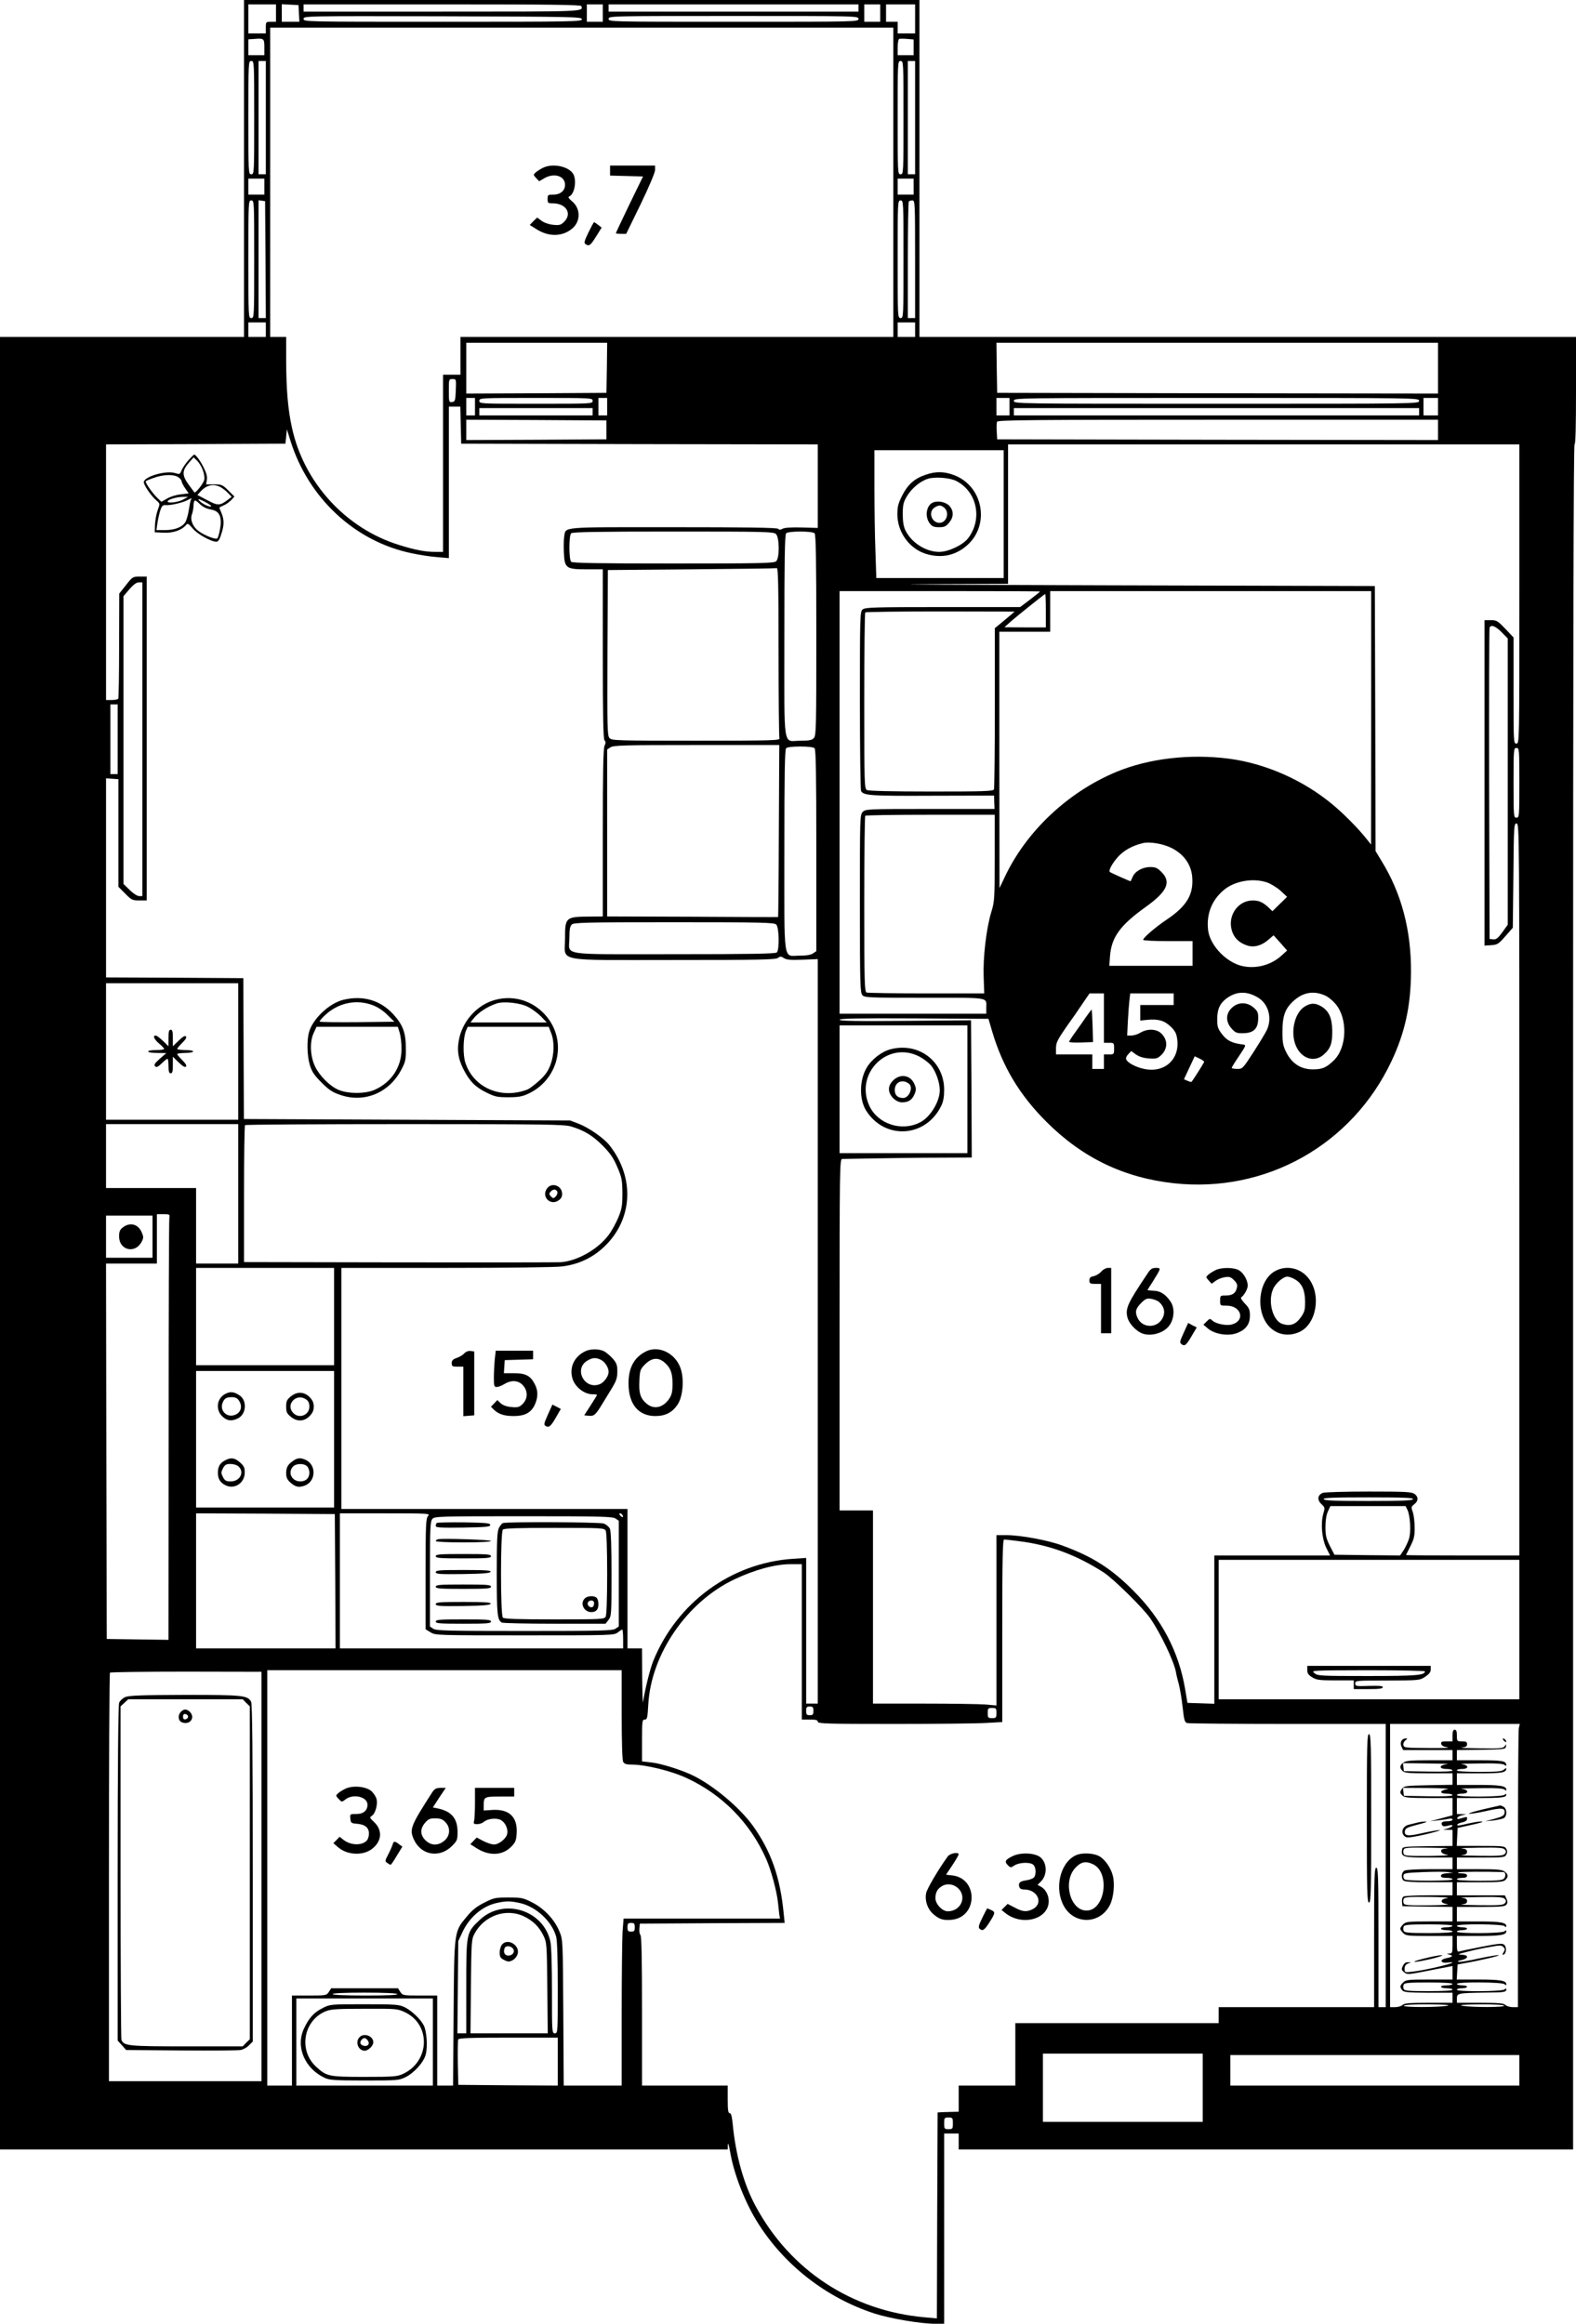 <?xml version="1.0" standalone="no"?>
<!DOCTYPE svg PUBLIC "-//W3C//DTD SVG 20010904//EN"
 "http://www.w3.org/TR/2001/REC-SVG-20010904/DTD/svg10.dtd">
<svg version="1.0" xmlns="http://www.w3.org/2000/svg"
 width="1085pt" height="1600pt" viewBox="0 0 1085 1600"
 preserveAspectRatio="xMidYMid meet">

<g transform="translate(0,1600) scale(0.1,-0.1)"
fill="#000000" stroke="none">
<path d="M1680 14840 l0 -1160 -840 0 -840 0 0 -6240 0 -6240 2505 0 2505 0 1 33 c1 18 7 -2 15 -46 24 -146 96 -335 180 -474 183 -302 480 -535 819 -644 109 -34 314 -69 413 -69 l62 0 0 655 0 655 50 0 50 0 0 -55 0 -55 2115 0 2115 0 0 1463 c0 804 0 3445 0 5870 0 2985 3 4407 10 4407 7 0 10 126 10 370 l0 370 -2260 0 -2260 0 0 1160 0 1160 -2325 0 -2325 0 0 -1160z m220 1070 l0 -60 -35 0 c-34 0 -35 -1 -35 -40 l0 -40 -60 0 -60 0 0 100 0 100 95 0 95 0 0 -60z m158 -2 l3 -58 -61 0 -60 0 0 60 0 61 58 -3 57 -3 3 -57z m1944 50 c14 -39 28 -38 -958 -38 l-954 0 0 25 0 25 954 0 c754 0 955 -3 958 -12z m148 -48 l0 -60 -55 0 -55 0 0 60 0 60 55 0 55 0 0 -60z m1760 35 l0 -25 -860 0 -860 0 0 25 0 25 860 0 860 0 0 -25z m150 -35 l0 -60 -55 0 -55 0 0 60 0 60 55 0 55 0 0 -60z m240 -40 l0 -100 -60 0 -60 0 0 40 0 40 -40 0 -40 0 0 60 0 60 100 0 100 0 0 -100z m-2294 -2 c2 -17 -49 -18 -957 -18 -953 0 -959 0 -959 20 0 20 5 20 957 18 902 -3 956 -4 959 -20z m1904 2 c0 -20 -7 -20 -860 -20 -853 0 -860 0 -860 20 0 20 7 20 860 20 853 0 860 0 860 -20z m240 -1125 l0 -1065 -1490 0 -1490 0 0 -130 0 -130 -60 0 -60 0 0 -610 0 -610 -54 0 c-68 0 -138 13 -246 47 -369 113 -658 429 -740 808 -28 126 -39 262 -40 458 l0 167 -55 0 -55 0 0 1065 0 1065 2145 0 2145 0 0 -1065z m-4330 929 l0 -54 -55 0 -55 0 0 54 0 55 43 3 c64 5 67 2 67 -58z m4470 0 l0 -54 -55 0 -55 0 0 54 c0 30 5 56 10 58 6 2 31 2 55 0 l45 -4 0 -54z m-4540 -484 c0 -383 0 -390 -20 -390 -20 0 -20 7 -20 390 0 383 0 390 20 390 20 0 20 -7 20 -390z m80 0 l0 -390 -25 0 -25 0 0 390 0 390 25 0 25 0 0 -390z m4390 0 c0 -383 0 -390 -20 -390 -20 0 -20 7 -20 390 0 383 0 390 20 390 20 0 20 -7 20 -390z m80 0 l0 -390 -25 0 -25 0 0 390 0 390 25 0 25 0 0 -390z m-4480 -475 l0 -55 -55 0 -55 0 0 55 0 55 55 0 55 0 0 -55z m4470 0 l0 -55 -55 0 -55 0 0 55 0 55 55 0 55 0 0 -55z m-4540 -500 c0 -398 0 -405 -20 -405 -20 0 -20 7 -20 405 0 398 0 405 20 405 20 0 20 -7 20 -405z m78 -2 l2 -403 -25 0 -25 0 0 406 0 405 23 -3 22 -3 3 -402z m4392 2 c0 -398 0 -405 -20 -405 -20 0 -20 7 -20 405 0 398 0 405 20 405 20 0 20 -7 20 -405z m80 0 l0 -405 -25 0 -25 0 0 398 c0 219 3 402 7 405 3 4 15 7 25 7 17 0 18 -19 18 -405z m-4470 -485 l0 -50 -60 0 -60 0 0 50 0 50 60 0 60 0 0 -50z m4470 0 l0 -50 -60 0 -60 0 0 50 0 50 60 0 60 0 0 -50z m-2122 -262 l-3 -173 -482 -3 -483 -2 0 175 0 175 485 0 485 0 -2 -172z m5722 -3 l0 -175 -1517 2 -1518 3 -3 173 -2 172 1520 0 1520 0 0 -175z m-6762 -152 c-3 -72 -5 -78 -25 -81 -22 -3 -23 -1 -23 77 0 80 0 81 25 81 26 0 26 0 23 -77z m132 -113 l0 -60 -30 0 -30 0 0 60 0 60 30 0 30 0 0 -60z m810 40 c0 -20 -7 -20 -390 -20 -383 0 -390 0 -390 20 0 20 7 20 390 20 383 0 390 0 390 -20z m100 -40 l0 -60 -30 0 -30 0 0 60 0 60 30 0 30 0 0 -60z m2770 0 l0 -60 -45 0 -45 0 0 60 0 60 45 0 45 0 0 -60z m2820 40 c0 -20 -7 -20 -1395 -20 -1388 0 -1395 0 -1395 20 0 20 7 20 1395 20 1388 0 1395 0 1395 -20z m130 -40 l0 -60 -50 0 -50 0 0 60 0 60 50 0 50 0 0 -60z m-6728 -127 l3 -128 1228 -3 1227 -2 0 -288 0 -287 -109 3 c-70 2 -118 -1 -132 -8 -15 -9 -24 -9 -32 -1 -8 8 -222 11 -723 11 -789 0 -737 5 -750 -65 -3 -19 -4 -69 -2 -111 5 -107 15 -114 159 -114 l109 0 0 -583 c0 -433 3 -586 12 -595 9 -9 9 -18 0 -37 -9 -19 -12 -182 -12 -600 l0 -575 -87 -1 c-169 -1 -173 -4 -173 -150 0 -166 -84 -149 749 -149 579 0 700 2 716 14 16 12 22 12 42 -1 18 -12 46 -14 128 -11 l105 4 0 -2563 0 -2563 -40 0 -40 0 0 502 0 501 -92 -6 c-426 -29 -798 -302 -961 -704 -21 -52 -56 -191 -70 -283 -2 -14 -5 64 -6 173 l-1 197 -50 0 -50 0 0 480 0 480 -985 0 -985 0 0 830 0 830 718 0 c435 0 751 4 802 10 113 14 211 60 291 137 195 186 211 473 36 696 -39 50 -142 122 -214 150 l-58 22 -1123 5 -1123 5 -2 485 -2 485 -473 3 -472 2 0 686 0 685 43 -3 42 -3 0 -371 0 -370 47 -47 c43 -44 50 -47 97 -47 l51 0 0 1115 0 1115 -49 0 c-47 0 -49 -2 -94 -59 l-46 -58 -1 -358 c0 -197 -3 -362 -6 -366 -3 -5 -23 -9 -45 -9 l-39 0 0 880 0 880 618 2 617 3 5 50 5 49 23 -74 c123 -399 446 -700 839 -780 51 -11 129 -23 173 -26 l80 -7 0 522 0 521 40 0 39 0 3 -127z m908 92 l0 -25 -390 0 -390 0 0 25 0 25 390 0 390 0 0 -25z m5690 0 l0 -25 -1395 0 -1395 0 0 25 0 25 1395 0 1395 0 0 -25z m-5595 -125 l0 -65 -482 -3 -483 -2 0 70 0 70 483 -2 482 -3 0 -65z m5725 0 l0 -70 -1517 2 -1518 3 -3 54 c-2 29 -1 60 2 67 5 12 247 14 1521 14 l1515 0 0 -70z m560 -1130 c0 -1023 0 -1030 -20 -1030 -20 0 -20 7 -20 366 l0 365 -57 60 c-52 54 -59 59 -100 59 l-43 0 0 -1121 0 -1120 46 3 c43 3 51 8 98 62 l51 58 4 359 c3 345 4 359 22 359 19 0 19 -52 19 -2520 l0 -2520 -390 0 c-214 0 -390 1 -390 3 0 1 14 29 30 61 25 50 30 70 29 130 0 39 -6 87 -13 106 -12 32 -11 36 11 53 29 23 29 51 1 71 -19 14 -66 16 -315 16 -160 0 -303 -4 -316 -9 -36 -14 -41 -48 -10 -77 25 -23 25 -26 13 -68 -19 -68 -9 -172 21 -234 l26 -52 -399 0 -398 0 0 -510 0 -511 -92 3 -93 3 -16 95 c-43 256 -161 482 -354 675 -152 154 -284 238 -493 314 -97 36 -286 71 -383 71 l-69 0 0 -586 0 -587 -77 7 c-42 3 -233 6 -425 6 l-348 0 0 665 0 665 -115 0 -115 0 0 1210 c0 1146 1 1210 18 1210 9 0 112 2 227 4 116 2 312 5 438 5 l227 1 -2 473 -3 472 -452 -4 c-340 -3 -453 -1 -453 8 0 8 129 11 512 9 l513 -3 25 -85 c72 -244 189 -440 375 -625 246 -246 531 -384 875 -422 633 -70 1228 263 1500 841 93 197 133 382 134 616 1 288 -66 540 -204 764 l-40 66 -2 913 -3 912 -1845 5 c-1015 3 -1583 6 -1262 8 l582 2 0 480 0 480 1760 0 1760 0 0 -1030z m-3550 550 l0 -440 -438 0 -439 0 -6 182 c-4 99 -7 297 -7 440 l0 258 445 0 445 0 0 -440z m-1568 -137 c24 -22 26 -163 2 -187 -14 -14 -92 -16 -708 -16 -525 0 -695 3 -704 12 -16 16 -16 180 0 196 9 9 179 12 702 12 627 0 691 -1 708 -17z m266 5 c9 -9 12 -179 12 -702 0 -627 -1 -691 -17 -708 -13 -14 -31 -18 -90 -18 -126 0 -113 -85 -113 718 0 530 3 701 12 710 7 7 44 12 98 12 54 0 91 -5 98 -12z m-248 -817 c0 -319 3 -586 6 -595 6 -14 -49 -16 -573 -16 -550 0 -581 1 -597 18 -15 17 -16 69 -14 588 l3 569 575 5 c316 3 581 6 588 8 9 2 12 -119 12 -577z m-4380 -601 l0 -1080 -22 0 c-13 0 -41 18 -65 42 l-43 42 0 991 0 990 41 48 c28 32 48 47 65 47 l24 0 0 -1080z m6180 1017 c0 -2 -31 -26 -68 -55 l-69 -52 -533 0 c-482 0 -535 -2 -552 -17 -17 -15 -18 -48 -18 -627 0 -336 4 -616 8 -623 19 -31 69 -34 491 -32 l425 1 1 -46 2 -46 -444 0 c-430 0 -444 -1 -463 -20 -20 -20 -20 -33 -20 -632 0 -555 2 -613 17 -630 15 -17 42 -18 428 -18 460 0 425 6 425 -71 l0 -39 -505 0 -505 0 0 1455 0 1455 690 0 c380 0 690 -1 690 -3z m2280 -869 l-1 -873 -32 40 c-56 71 -160 176 -237 239 -199 165 -458 279 -708 312 -269 35 -553 2 -777 -91 -331 -138 -617 -406 -766 -720 l-38 -80 -1 883 0 882 175 0 175 0 0 140 0 140 1105 0 1105 0 0 -872z m-2240 737 l0 -115 -142 0 -143 1 40 36 c46 41 236 193 241 193 2 0 4 -52 4 -115z m-240 -28 c-14 -12 -45 -38 -68 -57 l-43 -35 0 -548 c0 -301 -3 -555 -6 -562 -4 -13 -68 -15 -430 -15 -273 0 -431 4 -444 10 -18 10 -19 28 -19 614 0 331 3 606 7 609 3 4 236 7 517 7 l511 -1 -25 -22z m3378 -120 l42 -43 0 -986 0 -985 -37 -52 c-30 -41 -43 -51 -63 -49 l-25 3 -3 1065 c-1 586 0 1071 3 1078 9 23 41 12 83 -31z m-9528 -737 l0 -240 -25 0 -25 0 0 240 0 240 25 0 25 0 0 -240z m4552 -632 c-1 -326 -4 -592 -5 -592 -1 -1 -266 0 -589 2 l-588 2 0 575 0 574 22 15 c20 14 93 16 593 16 l570 0 -3 -592z m246 570 c9 -9 12 -179 12 -704 l0 -693 -22 -15 c-15 -11 -45 -16 -92 -16 -117 0 -106 -74 -106 725 0 524 3 694 12 703 7 7 44 12 98 12 54 0 91 -5 98 -12z m4852 -238 c0 -233 -1 -240 -20 -240 -19 0 -20 7 -20 240 0 233 1 240 20 240 19 0 20 -7 20 -240z m-3612 -517 c0 -286 -1 -301 -25 -378 -33 -112 -56 -306 -51 -442 l4 -113 -397 0 c-219 0 -404 3 -413 6 -14 6 -16 68 -16 608 0 332 3 606 7 609 3 4 205 7 449 7 l442 0 0 -297z m1224 65 c82 -44 130 -114 136 -199 9 -120 -39 -199 -176 -291 -80 -54 -162 -125 -162 -139 0 -5 77 -9 170 -9 l170 0 0 -85 0 -85 -286 0 -287 0 5 68 c10 129 70 212 248 339 146 105 175 170 106 239 -28 28 -41 34 -77 34 -53 0 -105 -29 -121 -67 -7 -16 -13 -29 -14 -31 -1 -2 -134 57 -143 64 -11 9 15 58 54 102 41 46 98 78 170 96 51 13 147 -4 207 -36z m651 -234 c26 -9 68 -35 93 -57 l45 -42 -50 -49 -51 -50 -27 26 c-39 36 -66 48 -108 48 -101 0 -174 -102 -145 -205 14 -51 50 -87 106 -105 47 -16 101 -1 148 41 l34 29 47 -52 46 -53 -41 -37 c-78 -70 -195 -95 -291 -63 -105 36 -201 146 -212 242 -12 108 24 202 105 272 74 65 204 88 301 55z m-3379 -290 c20 -19 23 -173 4 -192 -9 -9 -180 -12 -710 -12 -803 0 -718 -13 -718 114 0 54 4 79 16 90 14 14 91 16 704 16 613 0 690 -2 704 -16z m-3704 -874 l0 -470 -455 0 -455 0 0 470 0 470 455 0 455 0 0 -470z m7018 373 c74 -43 102 -141 64 -224 -9 -20 -51 -89 -92 -153 -74 -114 -76 -116 -112 -116 -21 0 -38 3 -38 8 0 4 23 41 51 82 48 72 49 75 27 78 -75 9 -110 26 -144 70 -30 39 -34 52 -34 104 0 69 17 107 62 142 68 51 139 54 216 9z m470 10 c18 -9 48 -33 66 -55 86 -100 80 -302 -12 -390 -52 -50 -79 -61 -144 -61 -81 0 -142 39 -181 114 -24 48 -28 65 -28 147 0 111 20 162 83 216 65 56 138 66 216 29z m-1528 -153 l0 -170 35 0 c34 0 35 -1 35 -40 0 -39 -1 -40 -35 -40 l-35 0 0 -50 0 -50 -40 0 -40 0 0 50 0 50 -125 0 -125 0 0 43 c0 37 10 57 69 143 39 54 91 129 116 167 l46 67 50 0 49 0 0 -170z m480 130 l0 -40 -115 0 -115 0 0 -54 0 -53 49 5 c76 7 117 -5 160 -46 30 -29 40 -47 45 -84 21 -140 -85 -238 -227 -208 -58 12 -114 42 -124 66 -3 9 3 24 15 36 l20 21 33 -24 c22 -15 51 -24 88 -27 49 -3 59 -1 83 21 49 45 49 108 1 153 -33 30 -94 32 -141 4 -18 -11 -46 -20 -62 -20 l-30 0 5 103 c3 56 8 121 11 145 l5 42 150 0 149 0 0 -40z m-1420 -620 l0 -440 -440 0 -440 0 0 440 0 440 440 0 440 0 0 -440z m1630 189 c0 -5 -68 -114 -87 -138 -1 -2 -14 1 -27 7 l-25 11 37 79 37 79 32 -15 c18 -9 33 -19 33 -23z m-6650 -909 l0 -480 -145 0 -145 0 0 260 0 260 -310 0 -310 0 0 220 0 220 455 0 455 0 0 -480z m2291 464 c91 -27 151 -64 220 -134 51 -52 73 -84 99 -146 31 -72 34 -88 35 -179 0 -88 -4 -109 -29 -170 -16 -38 -46 -93 -68 -121 -74 -98 -217 -178 -330 -185 -24 -1 -523 -2 -1110 -1 l-1068 2 0 468 c0 258 3 472 7 475 3 4 498 7 1098 7 975 0 1097 -2 1146 -16z m-2765 -626 c-3 -13 -5 -672 -5 -1466 l-1 -1443 -212 3 -213 3 -3 1293 -2 1292 175 0 175 0 0 170 0 170 45 0 c41 0 45 -2 41 -22z m-116 -133 l0 -145 -160 0 -160 0 0 145 0 145 160 0 160 0 0 -145z m1250 -550 l0 -335 -475 0 -475 0 0 335 0 335 475 0 475 0 0 -335z m0 -845 l0 -470 -475 0 -475 0 0 470 0 470 475 0 475 0 0 -470z m7428 -412 c-4 -10 -74 -13 -308 -13 -234 0 -304 3 -307 13 -4 9 62 12 307 12 245 0 311 -3 308 -12z m-38 -75 c19 -41 25 -154 10 -199 -7 -21 -23 -56 -36 -77 l-25 -37 -226 2 -226 3 -31 60 c-25 50 -31 72 -31 130 0 45 6 84 17 108 l17 37 259 0 259 0 13 -27z m-7382 -490 l2 -463 -480 0 -480 0 0 465 0 465 478 -2 477 -3 3 -462z m639 449 c-15 -17 -17 -59 -17 -399 l0 -381 34 -21 c33 -21 43 -21 648 -21 600 0 616 0 641 20 14 11 28 20 31 20 3 0 6 -29 6 -65 l0 -65 -975 0 -975 0 0 465 0 465 312 0 c301 0 311 -1 295 -18z m1338 7 c11 -17 -1 -21 -15 -4 -8 9 -8 15 -2 15 6 0 14 -5 17 -11z m-47 -25 l22 -15 0 -364 0 -364 -22 -15 c-20 -14 -96 -16 -628 -16 -532 0 -608 2 -628 16 l-22 15 0 361 c0 322 2 363 17 380 15 17 48 18 627 18 537 0 614 -2 634 -16z m2772 -155 c214 -26 396 -93 587 -215 67 -43 274 -247 322 -317 74 -108 163 -296 177 -371 2 -15 11 -53 20 -84 8 -32 20 -103 26 -159 10 -90 14 -102 32 -107 12 -3 324 -6 694 -6 l672 0 0 -975 0 -975 -25 0 -25 0 0 480 c0 420 -2 480 -15 480 -13 0 -15 -60 -15 -480 l0 -480 -535 0 -535 0 0 -55 0 -55 -700 0 -700 0 0 -215 0 -215 -195 0 -195 0 0 -90 0 -90 -42 -1 c-24 0 -56 -2 -73 -2 l-30 -2 -3 -709 -2 -709 -80 7 c-505 44 -931 324 -1169 768 -81 150 -137 352 -157 566 -5 51 -11 72 -20 72 -11 0 -14 21 -14 95 l0 95 -295 0 -295 0 0 513 c0 352 -3 516 -11 524 -6 6 -9 26 -7 44 l3 34 498 3 499 2 -7 68 c-24 247 -86 423 -209 597 -89 125 -267 276 -411 348 -78 39 -224 85 -292 92 l-63 7 0 144 c0 134 1 144 19 144 16 0 19 11 24 103 19 348 267 709 594 863 139 66 281 104 385 104 l78 0 0 -535 0 -535 55 0 c42 0 55 -3 55 -15 0 -13 65 -15 528 -15 291 0 577 3 635 7 l107 6 0 629 c0 503 3 628 13 628 7 0 51 -5 97 -11z m3450 -609 l0 -480 -1035 0 -1035 0 0 480 0 480 1035 0 1035 0 0 -480z m-6180 -586 c0 -191 4 -313 10 -325 9 -15 22 -19 63 -19 95 -1 271 -44 375 -93 246 -114 437 -309 547 -557 34 -77 73 -223 81 -300 3 -30 7 -67 9 -82 l5 -28 -539 0 -538 0 -7 -92 c-3 -50 -6 -309 -6 -575 l0 -483 -200 0 -199 0 -3 503 c-3 502 -3 502 -27 559 -33 81 -105 157 -187 199 -63 32 -74 34 -164 34 -89 0 -100 -2 -165 -35 -52 -26 -83 -50 -121 -96 -88 -105 -87 -95 -91 -667 l-4 -497 -55 0 -54 0 0 310 0 310 -119 0 c-116 0 -119 1 -135 25 l-16 25 -230 0 -230 0 -16 -25 c-16 -24 -19 -25 -135 -25 l-119 0 0 -310 0 -310 -85 0 -85 0 0 1430 0 1430 1220 0 1220 0 0 -306z m-2480 -1114 l0 -1410 -525 0 -525 0 0 1403 c0 772 3 1407 7 1410 4 4 240 7 525 7 l518 -1 0 -1409z m3800 1140 c0 -25 -4 -30 -25 -30 -21 0 -25 5 -25 30 0 25 4 30 25 30 21 0 25 -5 25 -30z m1260 -15 c0 -32 -2 -35 -30 -35 -28 0 -30 3 -30 35 0 32 2 35 30 35 28 0 30 -3 30 -35z m3596 -106 c-3 -17 -6 -456 -6 -975 l0 -944 -36 0 c-19 0 -42 7 -50 15 -13 12 -46 15 -175 15 l-159 0 0 29 c0 37 7 38 185 41 143 1 155 3 155 23 0 8 -3 8 -12 -1 -15 -15 -328 -17 -328 -2 0 6 16 10 35 10 19 0 35 5 35 10 0 6 -16 10 -35 10 -19 0 -35 5 -35 10 0 15 313 13 328 -2 9 -9 12 -9 12 0 0 25 -43 32 -190 32 l-151 0 3 52 3 52 45 8 c113 20 253 53 238 56 -10 2 -71 -9 -137 -23 -66 -15 -128 -25 -138 -23 -11 3 -5 8 20 12 21 5 37 14 37 22 0 9 -13 14 -37 15 -32 1 -27 4 37 20 41 11 111 26 155 33 70 13 82 13 95 0 12 -12 12 -18 2 -35 -11 -18 -11 -20 0 -17 19 7 22 53 3 68 -13 11 -39 8 -158 -15 -78 -15 -147 -30 -154 -32 -10 -4 -13 10 -13 51 l0 56 151 0 c146 0 189 7 189 32 0 9 -3 9 -12 0 -15 -15 -328 -17 -328 -2 0 6 16 10 35 10 19 0 35 5 35 10 0 6 -16 10 -35 10 -19 0 -35 5 -35 10 0 15 313 13 328 -2 9 -9 12 -9 12 0 0 25 -43 32 -189 32 l-151 0 0 50 0 50 164 0 c135 0 166 3 176 15 10 12 10 21 2 40 l-12 25 -165 0 -165 0 0 45 0 45 159 0 c132 0 162 3 175 16 22 21 20 40 -6 58 -18 13 -53 16 -175 16 l-153 0 0 40 0 40 165 0 c154 0 165 1 175 20 8 14 8 26 0 40 -10 19 -21 20 -176 20 l-165 0 3 62 3 62 95 21 c52 11 85 21 74 23 -12 2 -51 -4 -88 -12 -77 -18 -89 -19 -82 -7 3 4 19 11 36 14 18 4 30 13 30 22 0 18 3 17 -38 6 -25 -8 -32 -7 -29 2 2 7 17 15 33 18 l29 7 -32 1 -33 1 0 55 0 55 154 0 c157 0 186 4 186 23 0 7 -4 7 -12 -1 -15 -15 -328 -17 -328 -2 0 6 16 10 35 10 50 0 48 27 -2 33 -21 2 34 4 123 5 113 2 164 -2 172 -10 9 -9 12 -9 12 0 0 25 -43 32 -189 32 l-151 0 0 40 0 40 158 0 c153 0 182 5 182 33 0 5 -7 1 -16 -7 -13 -13 -43 -16 -170 -16 -96 0 -154 4 -154 10 0 6 16 10 35 10 50 0 48 27 -2 33 -21 2 34 4 123 5 113 2 164 -2 172 -10 7 -7 12 -8 12 -2 0 29 -27 34 -182 34 l-158 0 0 35 0 35 167 2 c159 3 168 4 171 23 2 18 2 18 -8 3 -10 -16 -28 -18 -173 -16 -89 1 -145 3 -124 5 29 3 37 9 37 24 0 15 -7 19 -35 19 -34 0 -35 1 -35 40 0 29 -4 40 -15 40 -11 0 -15 -11 -15 -40 l0 -40 -41 0 c-33 0 -40 -3 -37 -17 2 -12 16 -20 43 -24 22 -4 -36 -6 -130 -5 -159 1 -170 2 -173 20 -3 11 4 26 14 33 15 11 15 13 2 13 -28 0 -42 -27 -30 -55 l12 -25 170 0 170 0 0 -35 0 -35 -158 0 c-126 0 -162 -3 -180 -16 -26 -18 -28 -37 -6 -58 13 -13 44 -16 180 -16 l164 0 0 -39 0 -40 -166 -3 c-150 -3 -167 -5 -180 -22 -18 -25 -18 -31 2 -50 13 -13 44 -16 180 -16 l164 0 0 -60 0 -59 -37 -10 c-21 -6 -56 -15 -78 -21 l-40 -10 45 5 c25 2 60 7 78 11 21 4 32 3 32 -5 0 -6 -15 -11 -34 -11 -37 0 -49 -9 -37 -28 5 -8 16 -9 39 -3 19 6 32 6 32 1 0 -5 -15 -14 -32 -19 l-33 -9 33 -1 32 -1 0 -55 0 -55 -172 -2 c-172 -3 -173 -3 -176 -26 -7 -48 8 -52 184 -52 l164 0 0 -40 0 -40 -156 0 c-88 0 -164 -4 -175 -10 -21 -12 -25 -50 -7 -68 8 -8 62 -12 175 -12 l163 0 0 -45 0 -45 -162 0 c-90 0 -169 -4 -176 -9 -8 -5 -12 -21 -10 -37 l3 -29 173 -3 172 -2 0 -50 0 -50 -160 0 c-147 0 -162 -2 -180 -20 -11 -11 -20 -24 -20 -30 0 -5 9 -19 20 -30 18 -18 33 -20 180 -20 l160 0 0 -60 c0 -55 -2 -60 -22 -61 -22 -1 -22 -1 2 -8 28 -8 20 -15 -27 -25 -47 -11 -33 -36 15 -29 20 3 34 3 30 -1 -9 -10 -195 -53 -268 -61 -60 -7 -60 -7 -60 19 0 18 7 30 23 36 l22 9 -23 0 c-15 1 -26 -8 -34 -25 -11 -23 -10 -29 9 -44 20 -16 27 -16 140 6 65 13 135 26 156 30 l37 7 0 -47 0 -46 -160 0 c-147 0 -162 -2 -180 -20 -23 -23 -24 -30 -7 -53 10 -14 35 -17 180 -18 l167 0 0 -35 0 -34 -164 0 c-133 0 -167 -3 -180 -15 -8 -8 -31 -15 -50 -15 l-36 0 0 975 0 975 446 0 447 0 -7 -31z m-493 -246 c-58 -6 -60 -33 -3 -33 22 0 40 -5 40 -10 0 -7 -58 -10 -167 -8 l-168 3 -3 28 -3 27 173 -2 c95 -1 154 -3 131 -5z m3 -172 c-55 -8 -60 -31 -7 -31 23 0 41 -5 41 -10 0 -7 -58 -10 -167 -8 l-168 3 -3 28 -3 27 173 -1 c95 -1 155 -5 134 -8z m-4 -408 c-34 -3 -43 -8 -40 -21 2 -11 17 -19 43 -23 22 -3 -36 -7 -128 -8 -141 -1 -169 1 -173 14 -4 8 -4 22 0 30 4 13 32 15 173 13 92 -1 149 -3 125 -5z m398 -8 c10 -12 10 -18 0 -30 -10 -12 -41 -15 -174 -13 -88 1 -144 3 -123 5 28 3 37 9 37 23 0 14 -9 20 -37 23 -21 2 35 4 123 5 133 2 164 -1 174 -13z m-397 -163 c-29 -2 -43 -8 -43 -18 0 -10 12 -14 40 -14 22 0 40 -4 40 -10 0 -12 -309 -13 -328 -1 -8 5 -12 17 -10 27 3 17 16 19 138 24 74 3 151 3 170 0 l35 -5 -42 -3z m388 8 c15 0 17 -31 3 -45 -13 -12 -45 -15 -170 -15 -96 0 -154 4 -154 10 0 6 16 10 35 10 24 0 35 5 35 15 0 11 -11 15 -37 16 -24 0 -32 3 -21 7 13 5 174 6 309 2z m-386 -179 c-26 -4 -40 -11 -40 -21 0 -10 14 -17 40 -21 22 -3 -36 -7 -128 -8 -141 -1 -169 1 -173 14 -4 8 -4 22 0 30 4 13 32 15 173 14 92 -1 150 -5 128 -8z m395 -6 c10 -12 10 -18 0 -30 -10 -12 -41 -15 -174 -13 -88 1 -144 3 -123 5 28 3 37 9 37 23 0 14 -9 20 -37 23 -21 2 35 4 123 5 133 2 164 -1 174 -13z m-6777 -29 c110 -26 217 -126 246 -231 7 -25 11 -155 11 -352 0 -306 0 -313 -20 -313 -20 0 -20 7 -20 290 0 177 -4 310 -11 342 -47 218 -325 303 -487 148 -92 -87 -92 -89 -92 -458 l0 -322 -31 0 -30 0 3 318 3 317 28 60 c47 102 135 178 231 201 68 16 100 16 169 0z m22 -90 c62 -29 106 -71 136 -133 23 -47 24 -56 27 -360 l3 -313 -266 0 -266 0 3 323 c3 309 4 324 25 363 66 124 216 177 338 120z m765 -76 c0 -25 -4 -30 -25 -30 -21 0 -25 5 -25 30 0 25 4 30 25 30 21 0 25 -5 25 -30z m5630 10 c0 -5 -18 -10 -40 -10 -22 0 -40 -4 -40 -10 0 -5 18 -10 40 -10 22 0 40 -4 40 -10 0 -6 -62 -10 -165 -10 -138 0 -167 3 -171 15 -4 8 -4 22 0 30 4 12 33 15 171 15 103 0 165 -4 165 -10z m0 -400 c0 -5 -18 -10 -40 -10 -22 0 -40 -4 -40 -10 0 -5 18 -10 40 -10 22 0 40 -4 40 -10 0 -6 -62 -10 -165 -10 -138 0 -167 3 -171 15 -4 8 -4 22 0 30 4 12 33 15 171 15 103 0 165 -4 165 -10z m-7265 -70 c4 -7 -72 -10 -219 -10 -144 0 -226 4 -226 10 0 6 80 10 219 10 136 0 222 -4 226 -10z m245 -330 l0 -300 -470 0 -470 0 0 300 0 300 470 0 470 0 0 -300z m6980 249 c-67 -11 -302 -11 -295 1 4 6 71 10 173 9 118 -1 154 -4 122 -10z m395 1 c7 -12 -218 -12 -285 -1 -32 6 2 9 117 10 98 1 164 -3 168 -9z m-6515 -385 l0 -165 -342 2 -343 3 -3 150 c-1 82 0 155 2 162 4 10 76 13 346 13 l340 0 0 -165z m4440 -180 l0 -235 -550 0 -550 0 0 235 0 235 550 0 550 0 0 -235z m2180 120 l0 -105 -995 0 -995 0 0 105 0 105 995 0 995 0 0 -105z m-3900 -365 c0 -38 -2 -40 -30 -40 -28 0 -30 2 -30 40 0 38 2 40 30 40 28 0 30 -2 30 -40z"/>
<path d="M3735 14843 c-16 -8 -38 -22 -48 -31 -16 -15 -16 -16 4 -38 l21 -22 34 20 c68 40 144 17 144 -44 0 -41 -32 -68 -80 -68 -38 0 -40 -2 -40 -30 0 -28 3 -30 35 -30 92 0 136 -70 79 -127 -22 -22 -32 -25 -75 -21 -30 3 -62 14 -81 28 l-30 22 -26 -25 -25 -26 48 -30 c84 -53 177 -51 244 5 60 50 59 140 -2 189 -21 18 -28 28 -19 32 34 13 52 95 33 146 -23 59 -145 88 -216 50z"/>
<path d="M4200 14825 l0 -34 113 -3 114 -3 -94 -193 c-51 -106 -93 -195 -93 -198 0 -2 16 -4 36 -4 l35 0 100 205 c58 120 99 218 99 235 l0 30 -155 0 -155 0 0 -35z"/>
<path d="M4051 14399 c-28 -58 -32 -72 -20 -80 25 -16 34 -10 73 53 l38 61 -23 18 c-13 10 -26 19 -29 19 -3 0 -20 -32 -39 -71z"/>
<path d="M1298 12832 c-18 -20 -39 -51 -47 -68 -12 -31 -14 -31 -47 -21 -63 19 -214 -25 -214 -63 0 -21 52 -97 87 -126 25 -22 25 -22 9 -65 -9 -24 -17 -69 -19 -99 l-2 -55 62 -3 c64 -3 123 17 153 52 11 15 17 12 47 -23 32 -39 127 -91 163 -91 12 0 22 16 33 51 21 63 21 99 2 146 -8 19 -15 37 -15 38 0 1 13 8 29 15 16 6 39 23 52 36 l23 25 -42 42 c-40 39 -46 42 -98 42 l-55 0 5 30 c4 20 -2 46 -19 80 -22 47 -57 95 -68 95 -3 0 -20 -17 -39 -38z m98 -68 c9 -25 14 -54 10 -69 -7 -26 -61 -94 -68 -85 -2 3 -21 29 -42 57 -44 62 -43 93 6 149 l31 35 23 -22 c13 -12 31 -41 40 -65z m-168 -50 c12 -8 22 -21 22 -27 0 -7 11 -29 24 -48 l25 -36 -55 -7 c-31 -3 -73 -16 -94 -29 l-39 -22 -26 25 c-35 33 -89 110 -81 117 3 3 29 14 58 24 66 23 136 24 166 3z m290 -68 c15 -8 38 -26 52 -41 l25 -26 -25 -19 c-56 -43 -70 -43 -143 -4 l-68 36 23 25 c40 44 88 54 136 29z m-258 -86 c-36 -20 -116 -28 -105 -10 8 13 62 28 105 29 l35 0 -35 -19z m55 0 c-4 -6 -10 -38 -15 -71 -5 -33 -16 -72 -25 -86 -23 -34 -73 -53 -141 -53 l-57 0 7 49 c4 27 13 67 20 88 11 31 18 37 37 35 30 -3 115 16 149 34 31 16 33 17 25 4z m138 -47 c-15 -5 -65 20 -84 43 -9 12 3 8 41 -11 30 -16 50 -30 43 -32z m-2 -21 c48 -8 69 -34 69 -87 0 -34 -15 -104 -24 -112 -10 -10 -86 19 -127 49 -42 30 -61 78 -48 116 5 12 10 37 11 55 2 49 8 51 42 18 21 -21 48 -34 77 -39z"/>
<path d="M2364 9116 c-96 -23 -210 -130 -236 -221 -17 -60 -14 -163 5 -228 14 -46 30 -70 80 -120 51 -51 74 -67 130 -86 165 -57 336 14 420 174 29 55 32 68 31 150 0 105 -21 160 -87 232 -89 97 -209 131 -343 99z m202 -37 c36 -14 73 -38 102 -68 l47 -46 -254 -3 c-140 -1 -257 0 -260 4 -3 3 15 25 41 48 90 82 212 107 324 65z m186 -191 c7 -24 13 -75 12 -114 0 -121 -69 -226 -183 -277 -65 -30 -188 -29 -253 0 -60 27 -127 95 -158 158 -34 70 -39 167 -12 229 l21 46 280 0 280 0 13 -42z"/>
<path d="M3407 9115 c-116 -32 -212 -133 -243 -254 -20 -81 -13 -144 26 -222 42 -83 82 -124 158 -161 60 -30 76 -33 152 -33 67 0 95 5 134 23 200 91 269 335 146 511 -86 122 -232 175 -373 136z m228 -48 c28 -14 68 -44 90 -66 l39 -41 -263 0 -262 0 20 26 c34 43 97 84 161 105 49 16 162 4 215 -24z m159 -179 c24 -59 22 -148 -4 -219 -17 -45 -36 -72 -78 -110 -31 -28 -67 -55 -81 -61 -182 -69 -370 12 -427 184 -18 55 -16 172 4 221 l12 27 279 0 279 0 16 -42z"/>
<path d="M4025 6694 c-72 -37 -105 -108 -85 -182 16 -60 81 -112 139 -112 17 0 31 -2 31 -5 0 -2 -20 -35 -44 -72 l-44 -68 30 -3 c37 -4 48 5 91 76 19 31 51 84 71 116 29 49 36 69 36 113 0 44 -5 58 -31 88 -18 20 -45 43 -60 51 -37 18 -96 18 -134 -2z m114 -58 c27 -14 51 -53 51 -82 0 -29 -30 -71 -59 -84 -108 -44 -186 109 -83 164 34 19 56 20 91 2z"/>
<path d="M4445 6694 c-80 -41 -118 -112 -118 -219 0 -143 68 -225 185 -225 68 0 115 24 151 76 38 54 49 174 23 251 -35 106 -153 163 -241 117z m133 -78 c39 -35 52 -71 52 -144 0 -55 -5 -76 -23 -103 -42 -62 -105 -76 -155 -34 -43 36 -55 73 -50 159 3 70 6 78 37 110 48 49 94 53 139 12z"/>
<path d="M3196 6681 c-10 -11 -34 -25 -52 -31 -26 -9 -34 -17 -34 -36 0 -21 4 -24 40 -24 l40 0 0 -171 0 -170 38 3 37 3 0 220 0 220 -26 3 c-15 2 -32 -5 -43 -17z"/>
<path d="M3406 6639 c-3 -34 -6 -91 -6 -125 0 -57 2 -64 20 -64 11 0 34 9 52 20 59 36 115 23 144 -31 19 -38 11 -79 -21 -109 -20 -19 -32 -22 -75 -18 -33 3 -59 13 -74 27 l-22 21 -22 -23 -22 -23 22 -22 c33 -30 71 -42 135 -42 75 0 117 22 143 74 25 52 26 100 2 145 -29 58 -63 76 -143 76 l-70 0 3 45 3 45 98 3 97 3 0 29 0 30 -129 0 -128 0 -7 -61z"/>
<path d="M3772 6260 c-29 -66 -30 -70 -13 -80 22 -11 35 1 75 72 l27 47 -29 15 -29 15 -31 -69z"/>
<path d="M7582 7245 c-12 -14 -36 -28 -52 -32 -23 -4 -30 -11 -30 -29 0 -21 5 -24 40 -24 l40 0 0 -170 0 -170 35 0 35 0 0 225 0 225 -23 0 c-13 0 -33 -11 -45 -25z"/>
<path d="M7894 7222 c-131 -196 -146 -230 -133 -290 8 -37 49 -86 91 -108 59 -31 157 -7 198 49 35 47 39 122 8 166 -34 50 -70 73 -117 74 -22 1 -41 3 -41 4 0 2 15 26 34 55 61 98 61 98 24 98 -28 0 -38 -7 -64 -48z m86 -187 c35 -31 44 -70 25 -108 -34 -72 -135 -75 -171 -6 -22 43 -17 68 21 106 31 31 40 35 72 30 19 -4 44 -13 53 -22z"/>
<path d="M8365 7253 c-16 -8 -38 -22 -48 -31 -16 -15 -16 -16 4 -38 l21 -23 27 20 c15 11 43 22 63 25 31 5 41 2 63 -20 21 -21 26 -33 20 -54 -8 -37 -31 -52 -77 -52 -37 0 -38 -1 -38 -35 0 -35 0 -35 45 -35 101 0 130 -103 37 -129 -37 -11 -109 3 -135 26 -16 16 -19 15 -40 -6 l-22 -22 28 -24 c49 -43 148 -58 210 -31 56 23 82 61 82 116 0 42 -5 54 -35 85 -21 22 -31 39 -24 43 20 14 44 57 44 80 0 37 -28 86 -59 105 -37 22 -125 22 -166 0z"/>
<path d="M8773 7245 c-111 -67 -131 -277 -35 -379 54 -57 133 -71 208 -37 117 53 152 256 63 369 -57 74 -158 94 -236 47z m144 -55 c47 -28 67 -73 68 -152 0 -58 -4 -72 -30 -109 -35 -49 -72 -62 -126 -45 -66 21 -102 153 -65 239 16 40 70 87 99 87 12 0 36 -9 54 -20z"/>
<path d="M8149 6823 c-29 -64 -29 -68 -12 -80 20 -15 33 -2 77 75 l25 42 -30 15 -29 16 -31 -68z"/>
<path d="M6372 12731 c-77 -26 -122 -67 -161 -143 -28 -56 -33 -78 -33 -131 1 -122 82 -234 195 -270 106 -33 206 -13 287 60 158 142 107 408 -93 482 -70 26 -125 26 -195 2z m214 -44 c142 -75 179 -262 79 -393 -36 -47 -136 -94 -199 -94 -92 0 -191 63 -233 149 -12 25 -18 59 -18 111 0 64 5 83 28 122 32 55 93 106 147 122 50 15 155 6 196 -17z"/>
<path d="M6423 12540 c-46 -19 -58 -98 -22 -144 16 -21 29 -26 64 -26 36 0 48 5 69 31 32 38 33 79 4 114 -25 28 -79 40 -115 25z m79 -37 c37 -33 14 -103 -34 -103 -54 0 -79 74 -36 104 29 20 47 20 70 -1z"/>
<path d="M1160 8853 l0 -57 -38 37 c-21 20 -43 37 -50 37 -22 0 -12 -25 23 -55 19 -16 35 -33 35 -37 0 -5 -25 -8 -55 -8 -30 0 -55 -4 -55 -10 0 -6 28 -10 63 -10 l62 -1 -45 -39 c-35 -31 -42 -42 -32 -52 9 -9 19 -5 45 20 18 18 36 32 40 32 4 0 7 -22 7 -50 0 -38 4 -50 15 -50 12 0 15 13 15 57 l0 57 40 -39 c27 -26 43 -36 50 -29 7 7 -2 21 -25 44 -19 19 -35 38 -35 42 0 4 25 8 55 8 30 0 55 5 55 10 0 6 -25 10 -55 10 -30 0 -55 4 -55 8 0 4 16 23 35 42 23 23 32 37 25 44 -7 7 -23 -3 -50 -29 l-40 -39 0 57 c0 44 -3 57 -15 57 -12 0 -15 -13 -15 -57z"/>
<path d="M8481 9061 c-43 -40 -44 -97 -2 -143 26 -29 35 -33 81 -32 70 1 101 31 102 99 1 42 -3 52 -31 77 -45 40 -107 40 -150 -1z"/>
<path d="M8983 9070 c-77 -47 -104 -197 -53 -288 42 -75 121 -95 180 -46 50 43 63 79 62 168 -2 89 -23 135 -76 167 -40 24 -73 24 -113 -1z"/>
<path d="M7477 8998 c-20 -29 -54 -78 -76 -108 -22 -30 -40 -59 -41 -63 0 -4 37 -7 83 -5 l82 3 -3 110 c-2 61 -5 111 -6 113 -2 1 -19 -21 -39 -50z"/>
<path d="M6133 8776 c-63 -16 -133 -70 -167 -129 -50 -85 -51 -218 -3 -294 129 -204 411 -186 517 33 14 28 20 61 20 111 0 195 -175 328 -367 279z m195 -50 c27 -14 63 -41 80 -60 33 -38 62 -118 62 -172 0 -79 -66 -187 -136 -222 -126 -65 -289 -12 -348 112 -105 223 124 453 342 342z"/>
<path d="M6149 8561 c-20 -20 -29 -39 -29 -61 0 -43 47 -90 90 -90 44 0 69 16 86 56 12 29 12 39 0 68 -26 64 -97 76 -147 27z m109 -23 c31 -25 1 -98 -40 -98 -38 0 -58 19 -58 55 0 55 53 78 98 43z"/>
<path d="M3764 7814 c-37 -55 25 -117 80 -80 18 11 26 25 26 45 0 59 -75 84 -106 35z m73 -20 c3 -8 -2 -23 -11 -32 -15 -15 -17 -15 -33 0 -13 14 -14 20 -3 32 16 20 39 20 47 0z"/>
<path d="M846 7549 c-21 -16 -26 -29 -26 -63 0 -95 111 -121 155 -36 14 26 14 34 1 64 -24 58 -81 73 -130 35z"/>
<path d="M1554 6404 c-60 -29 -73 -107 -25 -155 33 -33 67 -37 111 -14 57 30 62 124 8 158 -38 25 -61 27 -94 11z m90 -46 c30 -43 13 -91 -36 -103 -52 -13 -95 35 -76 85 12 31 25 40 65 40 22 0 37 -7 47 -22z"/>
<path d="M2001 6384 c-26 -21 -31 -33 -31 -69 0 -36 5 -48 31 -69 43 -36 91 -35 130 3 21 22 29 39 29 66 0 27 -8 44 -29 66 -39 38 -87 39 -130 3z m107 -20 c15 -10 22 -25 22 -49 0 -58 -69 -86 -110 -45 -58 58 20 142 88 94z"/>
<path d="M1548 5944 c-34 -18 -48 -43 -48 -84 0 -42 15 -67 51 -86 63 -32 134 14 134 88 0 33 -6 45 -33 69 -36 32 -63 36 -104 13z m94 -41 c43 -39 10 -103 -53 -103 -33 0 -41 5 -54 30 -14 27 -14 33 0 60 13 25 22 30 52 30 20 0 45 -7 55 -17z"/>
<path d="M2020 5943 c-39 -27 -49 -45 -50 -86 0 -28 7 -44 26 -62 36 -33 58 -39 99 -25 78 26 86 138 14 176 -37 18 -59 18 -89 -3z m94 -39 c9 -8 16 -28 16 -44 0 -37 -24 -60 -62 -60 -59 0 -89 60 -51 102 20 22 76 24 97 2z"/>
<path d="M3007 5514 c-4 -4 -7 -13 -7 -21 0 -11 35 -13 188 -11 158 3 187 5 187 18 0 13 -28 15 -181 18 -99 1 -183 -1 -187 -4z"/>
<path d="M3462 5513 c-7 -3 -19 -18 -27 -33 -12 -24 -15 -82 -15 -315 0 -282 4 -317 34 -337 6 -4 169 -8 363 -8 l352 0 20 26 c20 26 21 38 21 315 0 194 -4 296 -11 313 -7 14 -26 30 -43 36 -30 10 -667 13 -694 3z m708 -52 c6 -12 10 -125 10 -296 0 -171 -4 -284 -10 -296 -10 -18 -25 -19 -353 -19 -254 0 -346 3 -355 12 -17 17 -17 589 0 606 9 9 101 12 355 12 328 0 343 -1 353 -19z"/>
<path d="M4026 4994 c-35 -34 -6 -94 45 -94 33 0 49 18 49 55 0 17 -5 36 -12 43 -17 17 -64 15 -82 -4z m64 -33 c0 -26 -17 -36 -35 -21 -18 15 -8 40 16 40 12 0 19 -7 19 -19z"/>
<path d="M3016 5402 c-9 -2 -16 -8 -16 -13 0 -5 80 -9 190 -9 114 0 190 4 190 10 0 8 -325 19 -364 12z"/>
<path d="M3000 5285 c0 -13 28 -15 190 -15 162 0 190 2 190 15 0 13 -28 15 -190 15 -162 0 -190 -2 -190 -15z"/>
<path d="M3000 5175 c0 -13 25 -15 187 -13 138 2 187 6 191 16 3 9 -39 12 -187 12 -164 0 -191 -2 -191 -15z"/>
<path d="M3000 5075 c0 -13 28 -15 190 -15 162 0 190 2 190 15 0 13 -28 15 -190 15 -162 0 -190 -2 -190 -15z"/>
<path d="M3000 4955 c0 -13 25 -15 187 -13 138 2 187 6 191 16 3 9 -39 12 -187 12 -164 0 -191 -2 -191 -15z"/>
<path d="M3000 4835 c0 -13 28 -15 190 -15 162 0 190 2 190 15 0 13 -28 15 -190 15 -162 0 -190 -2 -190 -15z"/>
<path d="M9410 3480 c0 -509 2 -580 15 -580 13 0 15 71 15 580 0 509 -2 580 -15 580 -13 0 -15 -71 -15 -580z"/>
<path d="M6525 3218 c-62 -85 -144 -224 -149 -253 -10 -52 9 -109 49 -144 42 -37 71 -45 130 -39 178 21 179 285 1 305 l-43 5 44 66 c24 36 43 70 43 74 0 19 -60 7 -75 -14z m71 -219 c63 -60 19 -159 -71 -159 -38 0 -85 50 -85 90 0 41 14 66 48 85 33 19 78 12 108 -16z"/>
<path d="M6974 3221 c-53 -25 -61 -38 -36 -63 19 -19 21 -19 46 -2 33 21 107 24 129 5 21 -17 22 -74 3 -90 -8 -7 -31 -15 -53 -18 -43 -7 -53 -17 -46 -44 4 -13 14 -19 35 -19 92 0 134 -96 58 -135 -41 -21 -70 -19 -125 11 l-48 25 -21 -21 -21 -21 25 -20 c116 -94 300 -44 300 81 0 41 -22 82 -53 99 l-24 13 23 23 c44 44 44 123 0 164 -35 33 -135 39 -192 12z"/>
<path d="M7401 3223 c-106 -55 -143 -232 -75 -350 73 -127 248 -122 315 10 26 50 35 147 20 203 -13 50 -46 100 -83 127 -39 29 -132 34 -177 10z m124 -59 c120 -57 83 -319 -45 -319 -112 0 -165 199 -77 294 39 42 72 49 122 25z"/>
<path d="M6763 2796 c-23 -47 -29 -66 -20 -75 20 -20 33 -12 65 37 45 70 46 77 17 90 -14 7 -27 12 -28 12 -2 0 -17 -29 -34 -64z"/>
<path d="M9000 4501 c0 -23 8 -34 34 -50 29 -18 49 -21 160 -21 l126 0 0 -30 0 -30 100 0 c73 0 100 3 100 13 0 9 -24 11 -95 9 -90 -3 -95 -2 -95 17 0 20 6 20 222 20 220 1 222 1 260 26 27 18 38 32 38 50 l0 25 -425 0 -425 0 0 -29z m810 -9 c0 -27 -62 -32 -394 -32 -327 0 -345 1 -367 20 -24 19 -23 19 369 20 215 0 392 -4 392 -8z"/>
<path d="M2380 3685 c-19 -9 -42 -23 -52 -32 -18 -16 -17 -17 3 -39 22 -23 22 -23 47 -4 53 42 152 19 152 -36 0 -40 -28 -64 -76 -64 -45 0 -45 0 -42 -32 3 -29 6 -32 42 -35 58 -4 86 -26 86 -68 0 -18 -7 -41 -16 -49 -34 -35 -111 -32 -159 6 l-27 21 -21 -22 -22 -22 34 -29 c62 -53 168 -58 230 -12 70 52 77 130 16 187 -31 29 -32 32 -14 43 22 14 40 75 32 112 -3 16 -18 40 -33 55 -36 34 -126 44 -180 20z"/>
<path d="M2971 3652 c-142 -221 -153 -247 -123 -315 49 -111 177 -134 264 -47 35 35 38 42 38 96 0 93 -41 142 -135 162 l-35 7 44 68 45 67 -37 0 c-31 -1 -41 -6 -61 -38z m94 -197 c38 -37 35 -95 -6 -129 -43 -36 -91 -35 -130 3 -37 37 -38 79 -3 120 22 26 33 31 70 31 34 0 51 -6 69 -25z"/>
<path d="M3270 3588 c0 -57 -3 -113 -6 -125 -6 -20 -2 -23 22 -23 15 0 35 7 44 15 26 23 86 30 117 14 31 -16 52 -61 45 -95 -6 -33 -57 -74 -91 -74 -16 0 -48 11 -74 24 l-45 24 -22 -23 -22 -23 39 -25 c89 -58 182 -55 244 9 28 29 33 42 36 91 7 111 -50 167 -164 161 l-63 -4 0 32 c0 62 3 64 111 64 l99 0 0 30 0 30 -135 0 -135 0 0 -102z"/>
<path d="M2703 3299 c-4 -12 -17 -42 -30 -67 -23 -44 -24 -47 -7 -59 10 -7 20 -13 23 -13 3 0 23 28 43 63 l38 62 -23 17 c-29 23 -38 22 -44 -3z"/>
<path d="M862 4315 c-18 -8 -37 -26 -42 -40 -6 -17 -10 -439 -10 -1175 l0 -1150 29 -32 29 -33 379 -3 c208 -2 392 0 409 3 18 3 44 17 58 32 l26 26 0 1159 c0 811 -3 1165 -11 1180 -24 45 -54 48 -456 48 -303 -1 -384 -4 -411 -15z m833 -40 l25 -24 0 -1146 0 -1146 -25 -24 -24 -25 -386 0 c-405 0 -432 3 -449 45 -3 9 -6 529 -6 1156 l0 1140 26 24 27 25 394 0 394 0 24 -25z"/>
<path d="M1246 4214 c-24 -23 -20 -63 7 -73 58 -22 96 38 49 77 -21 16 -37 15 -56 -4z m49 -34 c0 -8 -8 -16 -17 -18 -13 -2 -18 3 -18 18 0 15 5 20 18 18 9 -2 17 -10 17 -18z"/>
<path d="M10352 4016 c7 -8 15 -12 17 -11 5 6 -10 25 -20 25 -5 0 -4 -6 3 -14z"/>
<path d="M10210 3542 c-63 -15 -106 -28 -96 -30 10 -2 62 6 116 18 108 25 133 22 128 -12 -2 -19 -15 -26 -68 -41 l-65 -17 54 5 c30 4 63 11 73 16 25 13 24 65 -1 79 -11 5 -21 10 -23 9 -2 0 -55 -13 -118 -27z"/>
<path d="M9755 3450 c-16 -4 -42 -11 -57 -14 -47 -11 -59 -64 -19 -85 11 -6 58 1 136 19 66 16 110 29 97 29 -13 1 -65 -9 -117 -20 -102 -24 -128 -21 -123 13 3 20 15 26 88 45 47 11 72 21 55 21 -16 0 -43 -3 -60 -8z"/>
<path d="M9805 2515 c-49 -12 -79 -23 -65 -23 14 -1 68 10 120 22 52 13 82 24 65 24 -16 0 -70 -10 -120 -23z"/>
<path d="M3457 2612 c-9 -10 -17 -35 -17 -55 0 -31 5 -39 30 -52 26 -13 35 -14 57 -3 15 7 31 26 36 42 20 59 -65 114 -106 68z m74 -28 c17 -21 0 -49 -32 -49 -24 0 -36 23 -25 51 7 19 40 18 57 -2z"/>
<path d="M2222 2174 c-61 -30 -96 -69 -130 -143 -58 -125 7 -276 146 -339 31 -14 72 -17 272 -17 226 0 237 1 282 23 60 30 125 102 139 156 14 52 7 162 -14 201 -22 43 -84 102 -132 125 -38 18 -61 20 -276 20 -233 0 -236 0 -287 -26z m564 -28 c181 -84 175 -337 -10 -425 -42 -19 -62 -21 -266 -21 -248 0 -261 3 -334 70 -123 114 -87 319 67 382 35 14 79 17 267 17 217 1 227 0 276 -23z"/>
<path d="M2476 1974 c-33 -32 -10 -94 35 -94 24 0 59 34 59 58 0 43 -63 67 -94 36z m58 -27 c14 -22 -5 -41 -33 -32 -23 7 -27 25 -9 43 15 15 28 11 42 -11z"/>
</g>
</svg>

